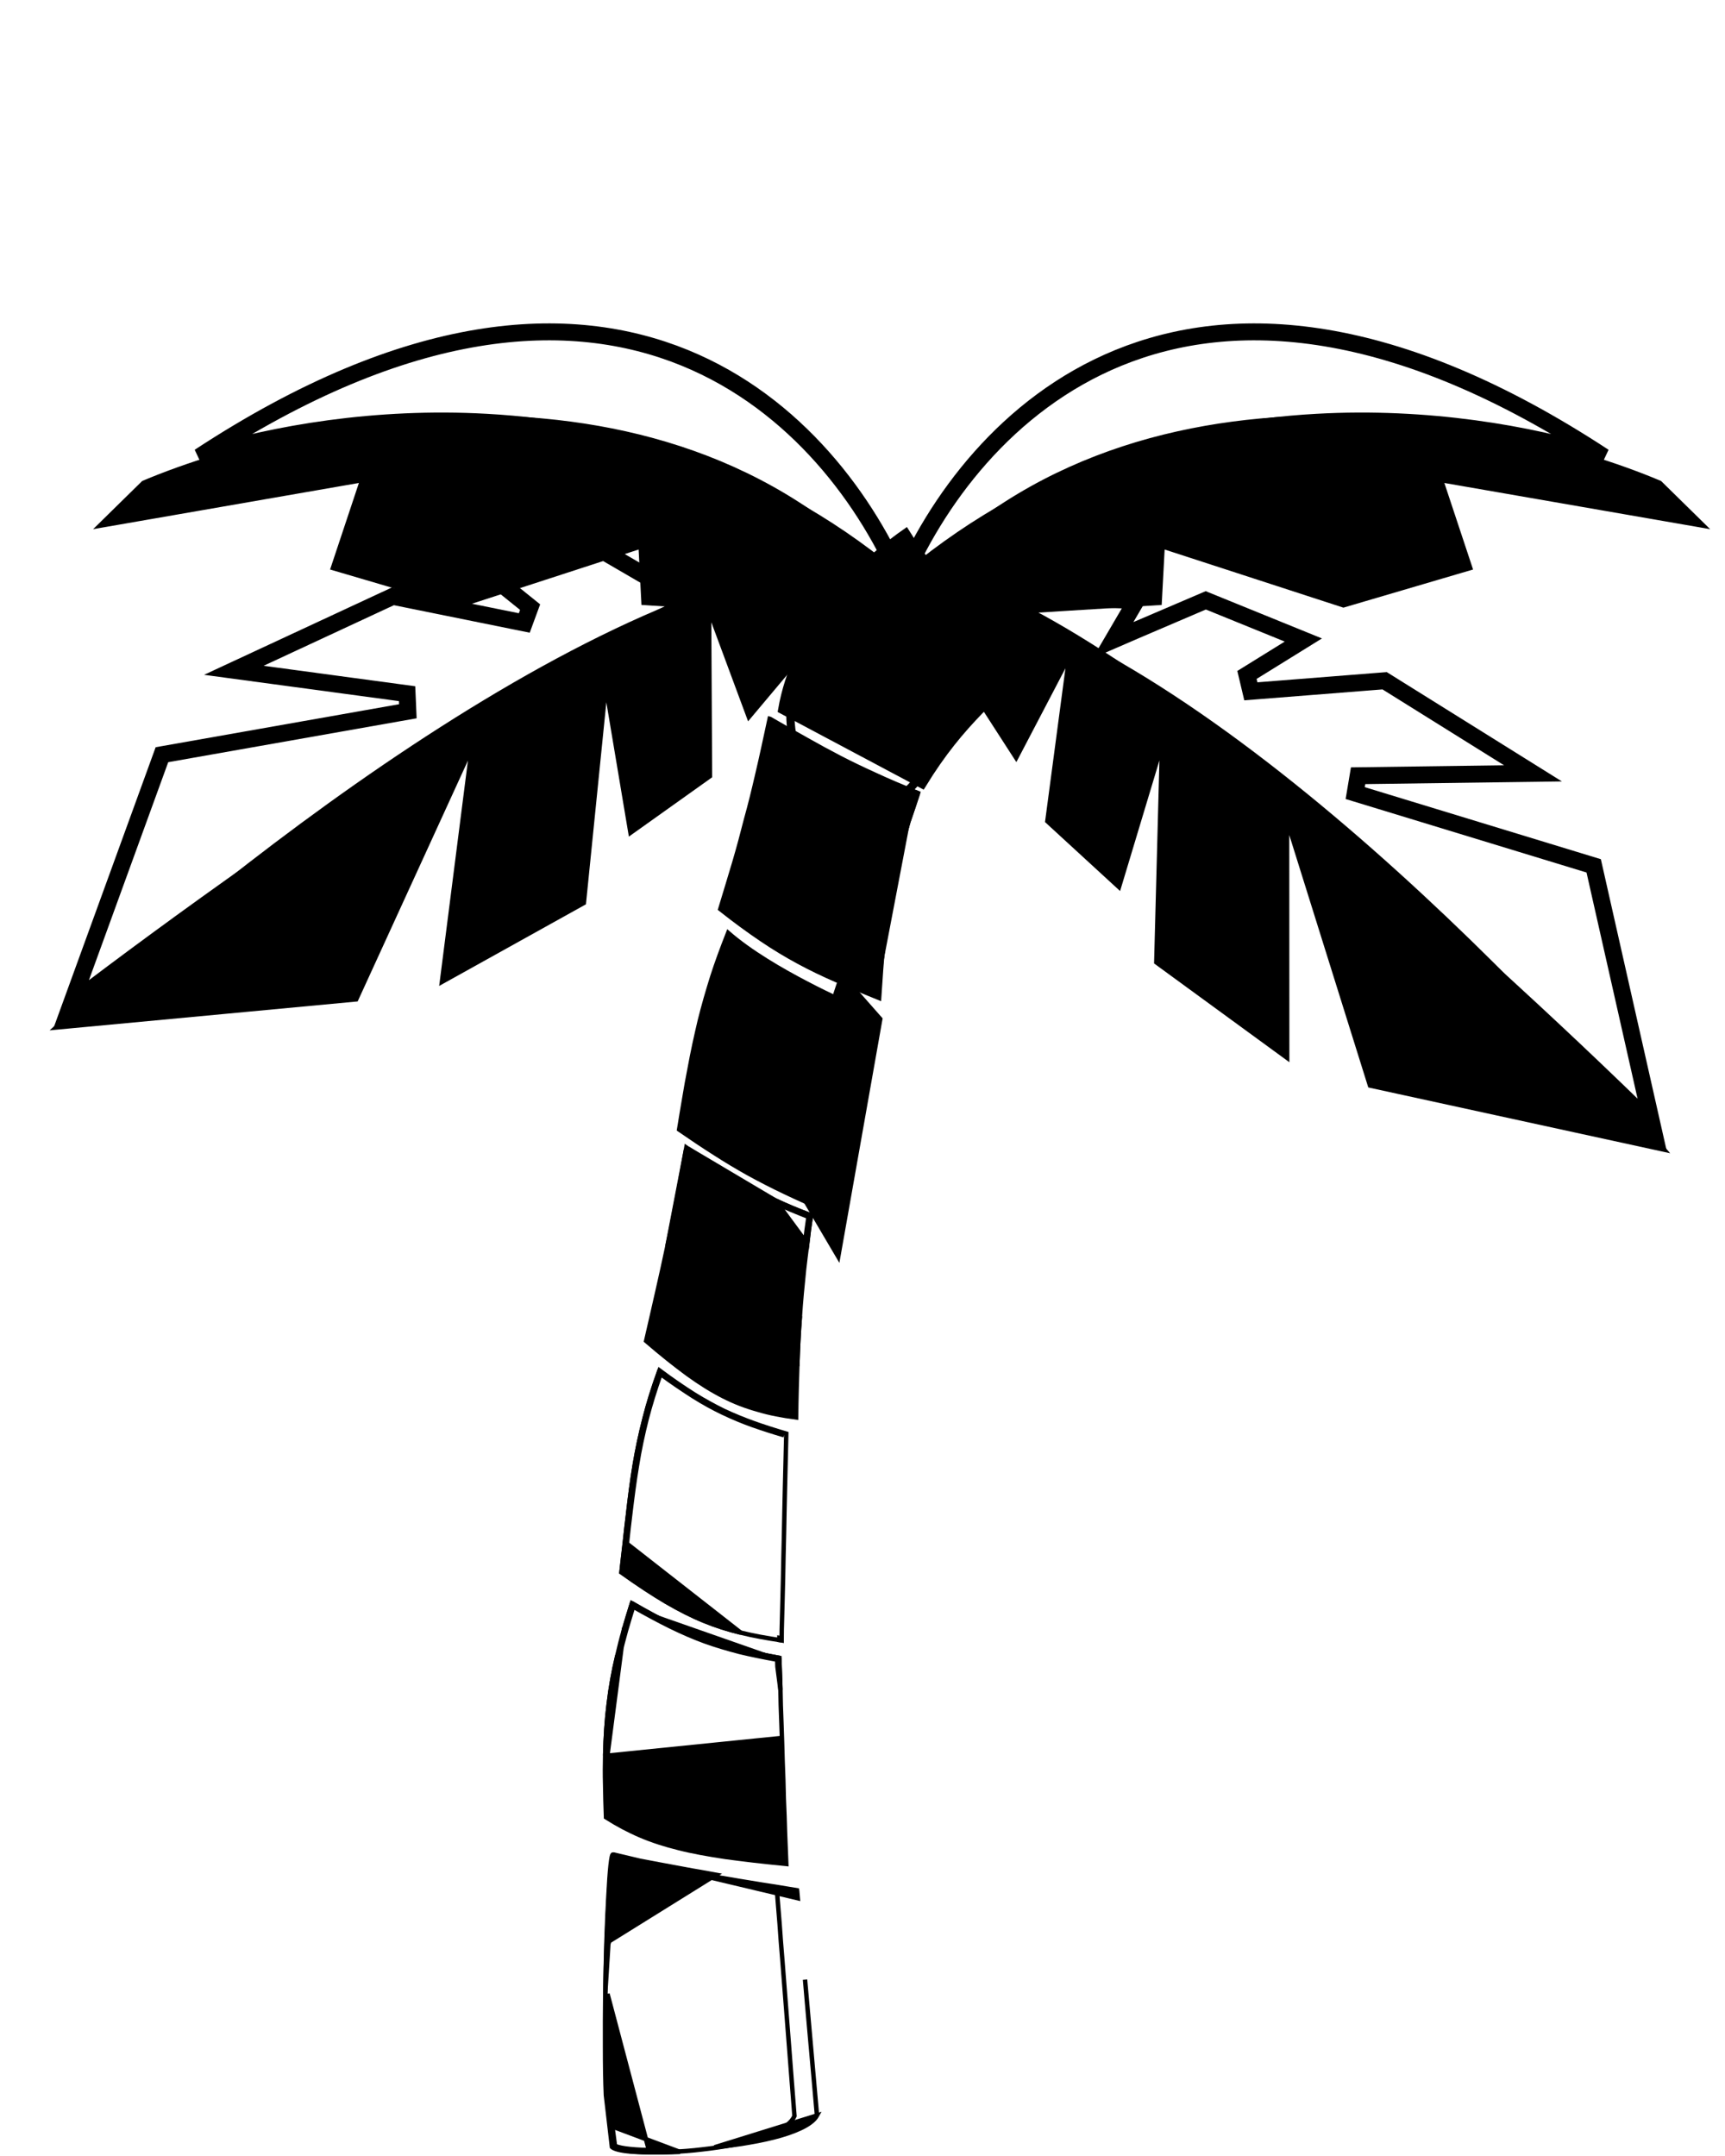 <svg width="16" height="20" viewBox="0 0 16 20" fill="none" xmlns="http://www.w3.org/2000/svg">
<g id="Group 13">
<path id="Vector" d="M7.578 19.624L7.578 19.624L7.576 19.607L7.57 19.539C7.565 19.482 7.558 19.399 7.549 19.299L7.549 19.299C7.544 19.25 7.54 19.197 7.535 19.142C7.53 19.085 7.524 19.025 7.519 18.962L7.539 18.96L7.519 18.962C7.508 18.838 7.496 18.706 7.485 18.575L7.485 18.575C7.479 18.504 7.473 18.433 7.467 18.364L7.578 19.624ZM7.578 19.624C7.559 19.659 7.521 19.692 7.465 19.723C7.407 19.755 7.332 19.784 7.244 19.81L7.244 19.81C7.157 19.835 7.059 19.857 6.953 19.875L6.953 19.875C6.849 19.894 6.739 19.907 6.629 19.919L6.628 19.919L7.578 19.624ZM5.695 17.204C5.708 17.211 5.787 17.229 5.909 17.256C6.029 17.279 6.191 17.31 6.367 17.342M5.695 17.204L7.4 17.609L7.394 17.542L7.393 17.535C7.329 17.524 7.257 17.512 7.181 17.5L7.18 17.5C7.142 17.494 7.103 17.488 7.064 17.482C7.016 17.474 6.967 17.466 6.918 17.458L6.918 17.458C6.874 17.451 6.831 17.444 6.788 17.436C6.738 17.428 6.689 17.419 6.639 17.412L6.638 17.411L6.638 17.411C6.59 17.403 6.541 17.394 6.494 17.386C6.45 17.378 6.407 17.37 6.363 17.362L6.367 17.342M5.695 17.204C5.678 17.193 5.661 17.348 5.647 17.59C5.639 17.712 5.633 17.855 5.627 18.009M5.695 17.204L5.614 18.497C5.618 18.33 5.621 18.163 5.627 18.009M6.367 17.342C6.41 17.35 6.453 17.358 6.497 17.365C6.545 17.374 6.594 17.382 6.642 17.391L5.647 18.01L5.627 18.009M6.367 17.342L6.364 17.362C6.187 17.331 6.025 17.3 5.905 17.276L5.904 17.276L5.904 17.276C5.843 17.263 5.793 17.252 5.756 17.243C5.738 17.238 5.723 17.234 5.711 17.231C5.708 17.23 5.706 17.229 5.703 17.229C5.703 17.229 5.703 17.23 5.702 17.23C5.699 17.246 5.694 17.271 5.69 17.305C5.682 17.372 5.674 17.471 5.667 17.592L5.667 17.592C5.66 17.713 5.653 17.855 5.647 18.01L5.627 18.009M6.017 19.965L6.018 19.945C5.932 19.943 5.858 19.938 5.802 19.93C5.774 19.926 5.75 19.921 5.733 19.916C5.719 19.912 5.71 19.908 5.704 19.904C5.7 19.878 5.692 19.812 5.679 19.717C5.669 19.64 5.656 19.544 5.641 19.434C5.635 19.302 5.633 19.151 5.632 18.992L5.632 18.992C5.631 18.832 5.632 18.665 5.635 18.497L6.018 19.945L6.017 19.965ZM6.017 19.965C6.103 19.967 6.201 19.966 6.307 19.962L5.659 19.719C5.673 19.828 5.682 19.898 5.685 19.916C5.718 19.945 5.845 19.962 6.017 19.965Z" fill="black" stroke="black" stroke-width="0.041"/>
<path id="Vector_2" d="M7.229 15.379C7.095 15.355 6.976 15.331 6.864 15.304C6.752 15.274 6.648 15.245 6.544 15.206C6.439 15.168 6.336 15.124 6.224 15.069C6.118 15.016 6.006 14.956 5.88 14.883C5.878 14.89 5.875 14.897 5.873 14.904M7.229 15.379L7.208 15.38L7.208 15.38L7.208 15.38L7.208 15.38L7.208 15.38L7.208 15.381L7.208 15.385L7.208 15.396M7.229 15.379C7.229 15.379 7.232 15.496 7.239 15.677L7.211 15.461L7.209 15.401L7.208 15.396M7.229 15.379L7.225 15.399C7.219 15.399 7.214 15.398 7.208 15.396M7.208 15.396C7.081 15.373 6.967 15.35 6.859 15.324L6.859 15.324L6.859 15.324C6.746 15.294 6.642 15.264 6.537 15.226L6.537 15.226C6.431 15.187 6.327 15.142 6.215 15.087L6.215 15.087C6.11 15.035 5.998 14.975 5.873 14.904M5.873 14.904C5.849 14.982 5.826 15.056 5.805 15.129L5.786 15.123M5.873 14.904C5.867 14.9 5.861 14.897 5.855 14.893C5.83 14.973 5.807 15.049 5.786 15.123M5.786 15.123L5.805 15.129C5.783 15.207 5.764 15.285 5.746 15.361L5.746 15.361L5.746 15.361C5.71 15.512 5.684 15.657 5.666 15.809L5.666 15.809C5.648 15.959 5.638 16.116 5.634 16.286L5.786 15.123ZM5.633 16.555C5.631 16.461 5.632 16.372 5.634 16.286L7.232 16.124C7.234 16.193 7.236 16.264 7.238 16.334L7.238 16.335C7.243 16.454 7.247 16.573 7.25 16.685L7.25 16.685L7.25 16.685C7.255 16.797 7.259 16.902 7.261 16.991L7.261 16.992L7.269 17.209L7.271 17.268C7.173 17.259 7.08 17.249 6.994 17.238L6.993 17.238C6.9 17.228 6.815 17.217 6.732 17.206C6.568 17.181 6.427 17.155 6.299 17.123C6.17 17.091 6.057 17.054 5.948 17.008C5.842 16.963 5.743 16.91 5.641 16.847C5.641 16.837 5.64 16.826 5.64 16.816C5.637 16.724 5.634 16.638 5.633 16.556L5.633 16.555ZM5.613 16.285C5.617 16.115 5.627 15.957 5.646 15.806C5.664 15.653 5.69 15.508 5.726 15.357L5.613 16.285Z" fill="black" stroke="black" stroke-width="0.041"/>
<path id="Vector_3" d="M5.796 14.305C5.789 14.366 5.781 14.43 5.774 14.496C5.771 14.526 5.767 14.556 5.764 14.586C5.917 14.695 6.052 14.784 6.177 14.858C6.301 14.93 6.416 14.989 6.529 15.035C6.641 15.081 6.752 15.116 6.87 15.145L5.796 14.305ZM5.796 14.305C5.805 14.217 5.815 14.131 5.825 14.05C5.843 13.887 5.863 13.737 5.887 13.59M5.796 14.305L5.786 14.576C5.789 14.55 5.792 14.524 5.794 14.499C5.802 14.433 5.809 14.369 5.816 14.308L5.816 14.308L5.816 14.307C5.825 14.219 5.835 14.134 5.845 14.052L5.845 14.052L5.845 14.052C5.864 13.89 5.884 13.74 5.908 13.594L5.887 13.59M5.887 13.59C5.911 13.446 5.941 13.304 5.978 13.161C6.012 13.024 6.056 12.884 6.11 12.733C6.116 12.737 6.121 12.742 6.127 12.746M5.887 13.59L5.908 13.594C5.931 13.45 5.961 13.309 5.997 13.166L5.997 13.166C6.032 13.031 6.074 12.894 6.127 12.746M6.127 12.746C6.237 12.827 6.336 12.893 6.426 12.951L6.426 12.951L6.426 12.951C6.526 13.014 6.616 13.063 6.706 13.106L6.706 13.106L6.706 13.106C6.797 13.149 6.885 13.186 6.98 13.22M6.98 13.22C7.071 13.252 7.167 13.283 7.272 13.314M6.98 13.22L6.987 13.2L6.98 13.22C6.98 13.22 6.98 13.22 6.98 13.22ZM7.25 15.217C7.243 15.216 7.236 15.215 7.229 15.214L7.229 15.193C7.236 15.194 7.243 15.195 7.25 15.196L7.25 15.217Z" fill="black" stroke="black" stroke-width="0.041"/>
<path id="Vector_4" d="M6.642 10.856L6.642 10.856C6.56 10.803 6.475 10.745 6.381 10.68C6.376 10.705 6.372 10.73 6.368 10.755C6.358 10.808 6.349 10.86 6.34 10.91C6.337 10.925 6.334 10.94 6.331 10.955C6.319 11.021 6.307 11.085 6.294 11.146C6.266 11.296 6.239 11.435 6.209 11.571M6.642 10.856L7.419 12.217C7.408 12.359 7.401 12.501 7.396 12.653L7.376 12.653C7.376 12.653 7.376 12.653 7.376 12.653C7.371 12.798 7.366 12.952 7.364 13.125C7.244 13.109 7.136 13.088 7.035 13.057L7.035 13.057C6.925 13.027 6.823 12.988 6.718 12.935C6.614 12.882 6.506 12.815 6.391 12.732C6.278 12.649 6.154 12.55 6.016 12.431L6.019 12.419C6.056 12.259 6.089 12.117 6.119 11.98C6.151 11.84 6.181 11.706 6.209 11.571M6.642 10.856C6.731 10.913 6.818 10.966 6.905 11.014L6.915 10.996M6.642 10.856L7.399 12.215C7.408 12.071 7.421 11.928 7.438 11.772L7.438 11.772L7.438 11.772C7.44 11.753 7.442 11.733 7.445 11.713C7.451 11.656 7.458 11.596 7.467 11.535C7.475 11.456 7.486 11.374 7.499 11.288C7.381 11.242 7.278 11.199 7.182 11.154C7.084 11.11 6.994 11.064 6.905 11.014L6.915 10.996M6.209 11.571C6.209 11.571 6.209 11.571 6.209 11.571L6.189 11.567M6.209 11.571C6.209 11.571 6.209 11.571 6.209 11.571L6.189 11.567M6.189 11.567C6.219 11.431 6.246 11.293 6.274 11.142C6.287 11.081 6.299 11.018 6.311 10.951C6.314 10.936 6.317 10.921 6.319 10.906C6.329 10.856 6.338 10.804 6.347 10.751C6.352 10.723 6.357 10.695 6.362 10.667L6.189 11.567ZM6.915 10.996C7.003 11.046 7.093 11.091 7.191 11.135M6.915 10.996C6.829 10.949 6.742 10.896 6.653 10.838C6.57 10.784 6.482 10.725 6.385 10.657L7.191 11.135M7.191 11.135C7.29 11.182 7.397 11.227 7.522 11.274C7.508 11.367 7.496 11.454 7.487 11.537L7.191 11.135Z" fill="black" stroke="black" stroke-width="0.041"/>
<path id="Vector_5" d="M7.68 11.215C7.691 11.136 7.702 11.052 7.713 10.966C7.714 10.957 7.715 10.948 7.716 10.939L7.716 10.939C7.73 10.835 7.742 10.728 7.754 10.618L7.754 10.618C7.757 10.584 7.761 10.55 7.765 10.517C7.773 10.443 7.782 10.37 7.789 10.298L7.68 11.215ZM7.68 11.215C7.533 11.153 7.404 11.095 7.288 11.039L7.288 11.039C7.165 10.982 7.055 10.924 6.949 10.866C6.844 10.807 6.742 10.746 6.64 10.68L6.639 10.68C6.539 10.617 6.435 10.546 6.321 10.469C6.324 10.453 6.326 10.438 6.329 10.423C6.342 10.34 6.355 10.262 6.368 10.187L6.368 10.187C6.384 10.094 6.399 10.008 6.415 9.927L6.415 9.927L6.415 9.926C6.445 9.761 6.478 9.614 6.511 9.474C6.546 9.333 6.584 9.203 6.625 9.069C6.665 8.946 6.711 8.821 6.762 8.689C6.861 8.771 6.976 8.852 7.095 8.927L7.095 8.927C7.222 9.006 7.354 9.079 7.471 9.14C7.59 9.202 7.696 9.254 7.772 9.289C7.811 9.307 7.841 9.321 7.863 9.331L7.882 9.339L7.878 9.374L7.864 9.515L7.864 9.515L7.864 9.515C7.855 9.636 7.839 9.804 7.82 9.995C7.82 9.995 7.82 9.995 7.82 9.996L7.68 11.215ZM7.774 10.62C7.763 10.73 7.75 10.838 7.737 10.942L7.774 10.62ZM7.774 10.62C7.778 10.586 7.782 10.553 7.785 10.519M7.774 10.62L7.785 10.519M7.785 10.519C7.794 10.445 7.802 10.372 7.809 10.3L7.785 10.519Z" fill="black" stroke="black" stroke-width="0.041"/>
<path id="Vector 31" d="M8.019 9.494L7.862 9.316L7.391 10.736L7.705 11.269L8.019 9.494Z" fill="black" stroke="black" stroke-width="0.314"/>
<path id="Vector_6" d="M7.205 17.517C7.205 17.517 7.214 17.648 7.231 17.846C7.238 17.946 7.246 18.061 7.257 18.186C7.266 18.308 7.277 18.441 7.287 18.573C7.297 18.704 7.307 18.837 7.317 18.96C7.326 19.084 7.336 19.199 7.343 19.298C7.359 19.496 7.369 19.629 7.369 19.629C7.333 19.712 7.217 19.778 7.061 19.829C6.983 19.855 6.895 19.877 6.802 19.896C6.709 19.914 6.611 19.928 6.513 19.939C6.416 19.951 6.318 19.958 6.226 19.962C6.133 19.966 6.046 19.967 5.97 19.965C5.818 19.962 5.706 19.945 5.676 19.916C5.673 19.886 5.651 19.701 5.62 19.436C5.614 19.303 5.612 19.152 5.612 18.992C5.611 18.832 5.612 18.664 5.614 18.497C5.617 18.33 5.62 18.163 5.625 18.009C5.63 17.855 5.636 17.712 5.643 17.59C5.655 17.348 5.671 17.193 5.686 17.204C5.697 17.211 5.767 17.229 5.874 17.256C5.981 17.279 6.124 17.31 6.28 17.342C6.358 17.358 6.441 17.374 6.523 17.391C6.605 17.406 6.689 17.423 6.77 17.438C6.849 17.451 6.928 17.467 7.002 17.48C7.075 17.493 7.144 17.505 7.205 17.517Z" stroke="black" stroke-width="0.041" stroke-linecap="round"/>
<path id="Vector_7" d="M5.621 16.858C5.617 16.75 5.614 16.65 5.613 16.556C5.61 16.461 5.611 16.372 5.613 16.285C5.617 16.115 5.627 15.957 5.646 15.806C5.664 15.653 5.69 15.508 5.726 15.357C5.744 15.28 5.763 15.202 5.786 15.123C5.809 15.043 5.834 14.96 5.861 14.873C5.995 14.95 6.113 15.014 6.224 15.069C6.336 15.124 6.439 15.168 6.544 15.206C6.648 15.245 6.752 15.274 6.864 15.304C6.976 15.331 7.095 15.355 7.229 15.379C7.229 15.379 7.232 15.496 7.239 15.677C7.24 15.764 7.243 15.869 7.248 15.982C7.252 16.095 7.256 16.215 7.259 16.334C7.264 16.453 7.268 16.573 7.27 16.684C7.275 16.796 7.279 16.902 7.281 16.991C7.288 17.171 7.293 17.291 7.293 17.291C7.186 17.28 7.085 17.27 6.991 17.259C6.898 17.248 6.812 17.237 6.729 17.226C6.565 17.201 6.423 17.176 6.294 17.143C6.165 17.111 6.05 17.074 5.94 17.027C5.83 16.98 5.727 16.925 5.621 16.858Z" stroke="black" stroke-width="0.041" stroke-linecap="round"/>
<path id="Vector_8" d="M7.25 15.217C7.111 15.196 6.987 15.174 6.87 15.145C6.752 15.116 6.641 15.081 6.529 15.035C6.416 14.989 6.301 14.93 6.177 14.858C6.052 14.784 5.917 14.695 5.764 14.586C5.775 14.488 5.785 14.393 5.796 14.305C5.805 14.217 5.815 14.131 5.825 14.05C5.843 13.887 5.863 13.737 5.887 13.59C5.911 13.446 5.941 13.304 5.978 13.161C6.014 13.018 6.06 12.871 6.117 12.713C6.236 12.802 6.341 12.873 6.437 12.934C6.536 12.996 6.626 13.044 6.715 13.088C6.805 13.13 6.893 13.166 6.987 13.2C7.081 13.234 7.182 13.266 7.293 13.299C7.289 13.481 7.285 13.645 7.281 13.796C7.278 13.948 7.274 14.089 7.272 14.227C7.269 14.367 7.265 14.504 7.263 14.649C7.259 14.794 7.256 14.947 7.251 15.116L7.25 15.217Z" stroke="black" stroke-width="0.041" stroke-linecap="round"/>
<path id="Vector_9" d="M5.993 12.439C6.032 12.269 6.067 12.119 6.099 11.976C6.131 11.835 6.161 11.701 6.189 11.567C6.219 11.431 6.246 11.293 6.274 11.142C6.29 11.068 6.304 10.989 6.319 10.906C6.335 10.823 6.35 10.737 6.366 10.645C6.471 10.717 6.564 10.78 6.653 10.838C6.742 10.896 6.829 10.949 6.915 10.996C7.003 11.046 7.093 11.091 7.191 11.135C7.29 11.182 7.397 11.227 7.522 11.274C7.508 11.367 7.496 11.454 7.487 11.537C7.476 11.62 7.467 11.7 7.458 11.775C7.442 11.93 7.428 12.073 7.419 12.217C7.408 12.359 7.401 12.501 7.396 12.653C7.391 12.805 7.386 12.966 7.384 13.149C7.255 13.132 7.138 13.11 7.029 13.077C6.918 13.046 6.815 13.007 6.709 12.953C6.603 12.899 6.495 12.832 6.379 12.748C6.263 12.663 6.136 12.562 5.993 12.439Z" stroke="black" stroke-width="0.041" stroke-linecap="round"/>
<path id="Vector_10" d="M7.904 9.326C7.904 9.326 7.717 9.246 7.481 9.122C7.364 9.061 7.232 8.988 7.106 8.909C6.978 8.829 6.856 8.743 6.754 8.654C6.698 8.797 6.648 8.931 6.606 9.063C6.564 9.197 6.526 9.328 6.491 9.469C6.458 9.609 6.425 9.757 6.395 9.923C6.379 10.004 6.363 10.091 6.348 10.184C6.332 10.276 6.316 10.374 6.299 10.478C6.417 10.559 6.525 10.632 6.628 10.697C6.732 10.764 6.834 10.825 6.939 10.884C7.045 10.942 7.156 11 7.279 11.058C7.402 11.117 7.54 11.179 7.697 11.245C7.711 11.149 7.723 11.047 7.737 10.942C7.75 10.838 7.763 10.73 7.774 10.62C7.786 10.512 7.799 10.405 7.809 10.3C7.82 10.195 7.831 10.093 7.841 9.998C7.859 9.806 7.875 9.638 7.885 9.517C7.897 9.397 7.904 9.326 7.904 9.326Z" stroke="black" stroke-width="0.041" stroke-linecap="round"/>
<path id="Vector_11" d="M8.154 9.258C8.166 9.073 8.177 8.909 8.193 8.755C8.21 8.601 8.228 8.456 8.254 8.312C8.279 8.165 8.313 8.023 8.355 7.867C8.377 7.789 8.4 7.709 8.426 7.622C8.454 7.54 8.484 7.452 8.515 7.357C8.366 7.298 8.237 7.243 8.119 7.188C7.999 7.134 7.892 7.082 7.789 7.029C7.687 6.976 7.586 6.921 7.482 6.862C7.376 6.803 7.265 6.74 7.143 6.669L7.139 6.668C7.119 6.762 7.099 6.851 7.081 6.936C7.063 7.019 7.045 7.098 7.027 7.175C6.992 7.327 6.958 7.466 6.921 7.598C6.887 7.732 6.852 7.863 6.812 7.999C6.771 8.133 6.73 8.275 6.681 8.433C6.82 8.543 6.945 8.634 7.062 8.713C7.181 8.794 7.292 8.86 7.406 8.922C7.519 8.983 7.633 9.038 7.755 9.091C7.876 9.145 8.007 9.198 8.154 9.258Z" stroke="black" stroke-width="0.041" stroke-linecap="round"/>
<path id="Vector 19" d="M8.401 4.943C7.901 5.293 7.378 5.875 7.255 6.584L8.554 7.275C8.917 6.681 9.243 6.456 9.662 6.023C8.966 5.705 8.644 5.332 8.401 4.943Z" fill="black" stroke="black" stroke-width="0.076" stroke-linecap="round"/>
<path id="Vector_12" d="M8.135 9.228C8.147 9.055 8.158 8.899 8.173 8.753L8.173 8.753C8.19 8.599 8.208 8.454 8.234 8.308M8.135 9.228L8.254 8.312M8.135 9.228C8.12 9.222 8.104 9.216 8.089 9.21C7.971 9.161 7.864 9.117 7.763 9.072L7.763 9.072C7.642 9.019 7.528 8.965 7.416 8.903L7.416 8.903C7.302 8.842 7.192 8.777 7.073 8.696L7.073 8.696C6.96 8.619 6.839 8.531 6.705 8.425C6.728 8.351 6.749 8.281 6.769 8.213L6.772 8.204C6.792 8.135 6.812 8.069 6.832 8.005L6.832 8.005L6.832 8.004C6.872 7.869 6.907 7.737 6.941 7.603C6.978 7.471 7.012 7.332 7.047 7.179L7.049 7.17C7.066 7.096 7.083 7.02 7.101 6.94L7.101 6.94L7.102 6.94C7.112 6.889 7.124 6.836 7.136 6.782C7.142 6.755 7.148 6.727 7.154 6.699C7.268 6.765 7.372 6.824 7.472 6.879C7.576 6.939 7.677 6.994 7.78 7.047L7.78 7.047C7.883 7.1 7.99 7.152 8.11 7.207C8.224 7.26 8.348 7.313 8.49 7.369M8.234 8.308C8.234 8.308 8.234 8.308 8.234 8.308L8.254 8.312M8.234 8.308C8.234 8.308 8.234 8.308 8.234 8.308L8.254 8.312M8.234 8.308C8.259 8.161 8.293 8.018 8.335 7.862L8.335 7.861L8.335 7.861C8.357 7.784 8.381 7.703 8.406 7.617L8.406 7.616L8.406 7.616C8.433 7.539 8.46 7.457 8.49 7.369M8.254 8.312C8.279 8.165 8.313 8.023 8.355 7.867C8.377 7.789 8.4 7.709 8.426 7.622C8.454 7.54 8.484 7.452 8.515 7.357M8.49 7.369C8.496 7.372 8.502 7.374 8.508 7.376L8.515 7.357M8.49 7.369C8.492 7.363 8.494 7.357 8.496 7.351L8.515 7.357" fill="black" stroke="black" stroke-width="0.041"/>
<g id="Group 2">
<path id="Vector 22" d="M14.782 8.032L15.324 10.433C14.46 9.586 13.176 8.39 11.913 7.372C11.234 6.824 10.56 6.327 9.96 5.962C9.666 5.783 9.386 5.634 9.131 5.527L10.54 5.569L10.445 5.731L10.324 5.938L10.532 5.848L11.184 5.569L12.089 5.937L11.566 6.261L11.602 6.413L12.843 6.315L14.219 7.174L12.597 7.196L12.57 7.357L14.782 8.032Z" stroke="black" stroke-width="0.157"/>
<path id="Vector 21" d="M9.426 7.045L8.376 5.418C10.714 5.625 13.989 8.947 15.458 10.678L12.701 10.077L11.946 7.664L11.947 9.829L10.717 8.931L10.769 6.961L10.383 8.243L9.706 7.621L9.904 6.131L9.426 7.045Z" fill="black" stroke="black" stroke-width="0.025" stroke-linecap="round"/>
</g>
<g id="Group 3">
<path id="Vector 22_2" d="M1.502 7.001L0.66 9.316C1.625 8.58 3.05 7.55 4.433 6.692C5.176 6.231 5.908 5.82 6.55 5.53C6.865 5.388 7.161 5.274 7.428 5.199L6.023 5.07L6.098 5.242L6.192 5.461L5.997 5.348L5.385 4.992L4.44 5.248L4.917 5.632L4.863 5.779L3.644 5.532L2.169 6.218L3.776 6.435L3.783 6.598L1.502 7.001Z" stroke="black" stroke-width="0.157"/>
<path id="Vector 21_2" d="M6.943 6.667L8.192 5.18C5.845 5.103 2.173 8.002 0.496 9.542L3.309 9.278L4.363 6.976L4.089 9.123L5.423 8.381L5.621 6.421L5.842 7.739L6.593 7.204L6.585 5.702L6.943 6.667Z" fill="black" stroke="black" stroke-width="0.025" stroke-linecap="round"/>
</g>
<g id="Group 4">
<path id="Vector 25" d="M12.215 3.917C10.951 3.987 9.558 4.392 8.342 5.45C8.676 4.649 9.34 3.743 10.373 3.32C11.444 2.882 12.927 2.958 14.877 4.238C14.178 4.023 13.237 3.86 12.215 3.917Z" stroke="black" stroke-width="0.157"/>
<path id="Vector 26" d="M10.748 5.585L8.181 5.744C10.177 3.146 13.819 3.823 15.391 4.486L15.777 4.865L13.355 4.444L13.627 5.264L12.461 5.607L10.776 5.059L10.748 5.585Z" fill="black" stroke="black" stroke-width="0.057"/>
</g>
<g id="Group 5">
<path id="Vector 25_2" d="M4.511 3.917C5.775 3.987 7.167 4.392 8.384 5.45C8.05 4.649 7.386 3.743 6.353 3.32C5.282 2.882 3.799 2.958 1.849 4.238C2.548 4.023 3.489 3.86 4.511 3.917Z" stroke="black" stroke-width="0.157"/>
<path id="Vector 26_2" d="M5.977 5.585L8.545 5.744C6.549 3.146 2.907 3.823 1.335 4.486L0.949 4.865L3.371 4.444L3.098 5.264L4.265 5.607L5.95 5.059L5.977 5.585Z" fill="black" stroke="black" stroke-width="0.057"/>
</g>
<path id="Ellipse 4" d="M8.706 6.627C8.706 7.115 8.391 7.496 8.019 7.496C7.646 7.496 7.331 7.115 7.331 6.627C7.331 6.139 7.646 5.759 8.019 5.759C8.391 5.759 8.706 6.139 8.706 6.627Z" stroke="black" stroke-width="0.076"/>
</g>
</svg>
